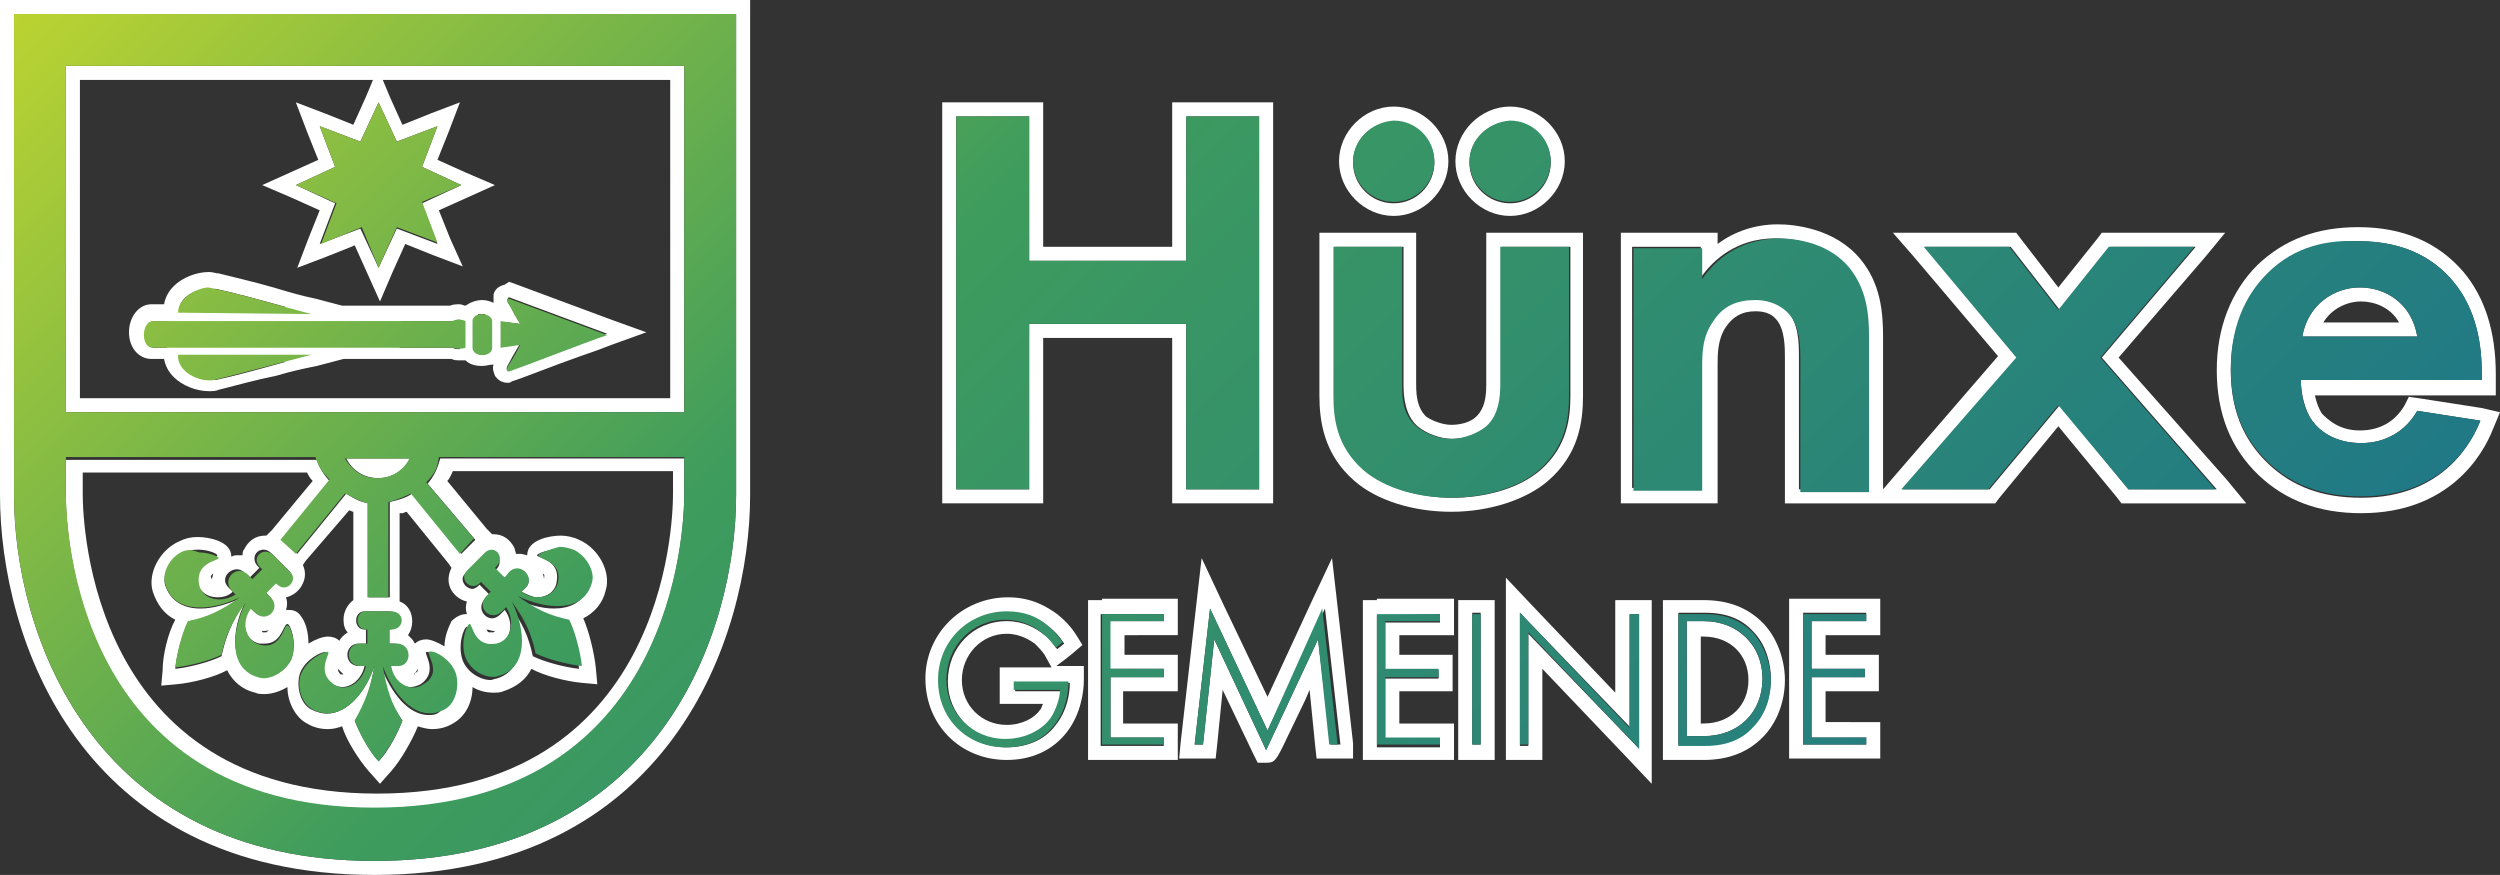 <?xml version="1.0" encoding="utf-8"?>
<!-- Generator: Adobe Illustrator 24.3.0, SVG Export Plug-In . SVG Version: 6.00 Build 0)  -->
<svg version="1.1" id="Ebene_1_Kopie" xmlns="http://www.w3.org/2000/svg" xmlns:xlink="http://www.w3.org/1999/xlink" x="0px"
	 y="0px" width="178.3px" height="62.4px" viewBox="0 0 178.3 62.4" style="enable-background:new 0 0 178.3 62.4;"
	 xml:space="preserve">
<rect x="0" y="0" width="178.3" height="62.4" fill="#333333" stroke="none"/>
<style type="text/css">
	.st0{fill:#FFFFFF;}
	.st1{clip-path:url(#SVGID_2_);fill:url(#SVGID_3_);}
	.st2{clip-path:url(#SVGID_5_);fill:url(#SVGID_6_);}
	.st3{clip-path:url(#SVGID_8_);fill:url(#SVGID_9_);}
	.st4{clip-path:url(#SVGID_11_);fill:url(#SVGID_12_);}
	.st5{clip-path:url(#SVGID_14_);fill:url(#SVGID_15_);}
	.st6{clip-path:url(#SVGID_17_);fill:url(#SVGID_18_);}
	.st7{clip-path:url(#SVGID_20_);fill:url(#SVGID_21_);}
	.st8{clip-path:url(#SVGID_23_);fill:url(#SVGID_24_);}
	.st9{clip-path:url(#SVGID_26_);fill:url(#SVGID_27_);}
	.st10{clip-path:url(#SVGID_29_);fill:url(#SVGID_30_);}
	.st11{clip-path:url(#SVGID_32_);fill:url(#SVGID_33_);}
	.st12{clip-path:url(#SVGID_35_);fill:url(#SVGID_36_);}
	.st13{clip-path:url(#SVGID_38_);fill:url(#SVGID_39_);}
	.st14{clip-path:url(#SVGID_41_);fill:url(#SVGID_42_);}
	.st15{clip-path:url(#SVGID_44_);fill:url(#SVGID_45_);}
	.st16{clip-path:url(#SVGID_47_);fill:url(#SVGID_48_);}
	.st17{clip-path:url(#SVGID_50_);fill:url(#SVGID_51_);}
	.st18{clip-path:url(#SVGID_53_);fill:url(#SVGID_54_);}
	.st19{clip-path:url(#SVGID_56_);fill:url(#SVGID_57_);}
	.st20{clip-path:url(#SVGID_59_);fill:url(#SVGID_60_);}
	.st21{clip-path:url(#SVGID_62_);fill:url(#SVGID_63_);}
	.st22{clip-path:url(#SVGID_65_);fill:url(#SVGID_66_);}
	.st23{clip-path:url(#SVGID_68_);fill:url(#SVGID_69_);}
</style>
<g>
	<path class="st0" d="M75.2,47.6L76,47l0.5-0.4l0.7-0.6l-0.5-0.8c-0.4-0.6-0.8-1-1.3-1.4c-0.7-0.5-1.8-1.2-3.5-1.2
		c-3.3,0-5.9,2.6-5.9,5.8c0,3.3,2.5,5.8,5.8,5.8c1.8,0,3.3-0.7,4.3-2c1-1.3,1.2-2.9,1.2-3.7v-1h-1H75.2z M75.3,51.7
		c-0.8,1.1-2.1,1.6-3.5,1.6c-2.7,0-4.8-2-4.8-4.8c0-2.8,2.2-4.8,4.9-4.8c1.3,0,2.2,0.4,2.9,1c0.4,0.3,0.7,0.6,1.1,1.2l-0.5,0.4
		c-0.3-0.4-0.6-0.8-0.9-1c-0.6-0.5-1.5-1-2.7-1c-2.4,0-4.2,1.9-4.2,4.3c0,2.3,1.8,4.2,4.2,4.2c1.6,0,2.7-0.8,3.3-1.6
		c0.4-0.6,0.6-1.3,0.6-1.9h-3.3v-0.6h3.9C76.3,49.5,76.1,50.7,75.3,51.7z M72.3,50.2h2.1c-0.1,0.1-0.1,0.3-0.2,0.4
		c-0.4,0.6-1.3,1.1-2.4,1.1c-1.8,0-3.2-1.4-3.2-3.2c0-1.8,1.4-3.3,3.2-3.3c1,0,1.7,0.5,2,0.7c0.2,0.2,0.5,0.5,0.7,0.8l0.5,0.9h-2.7
		h-1v1v0.6v1H72.3z"/>
	<path class="st0" d="M78.6,42.8h-1v1v9.4v1h1H83h1v-1v-0.6v-1h-1h-2.9v-2.3H83h1v-1v-0.6v-1h-1h-2.8v-1.4H83h1v-1v-0.6v-1h-1H78.6z
		 M83,44.3h-3.9v3.4H83v0.6h-3.8v4.3H83v0.6h-4.5v-9.4H83V44.3z"/>
	<path class="st0" d="M95.4,43.3L95,39.8L93.5,43l-3.1,6.7L87.2,43l-1.5-3.2l-0.4,3.5L84.2,53l-0.1,1.1h1.1h0.6h0.9l0.1-0.9l0.4-4
		l2.2,4.6l0.3,0.6h0.6c0.6,0,0.7-0.1,1.5-1.8l1.3-2.7l0.3-0.7l0.4,4l0.1,0.9h0.9h0.6h1.1L96.5,53L95.4,43.3z M94.9,53.1L94,45.6
		c0,0-3.7,7.9-3.7,7.9l-3.7-7.9l-0.8,7.5h-0.6l1.1-9.7l4.1,8.7l4.1-8.7l1.1,9.7H94.9z"/>
	<path class="st0" d="M98.2,42.8h-1v1v9.4v1h1h4.5h1v-1v-0.6v-1h-1h-2.9v-2.3h2.8h1v-1v-0.6v-1h-1h-2.8v-1.4h2.9h1v-1v-0.6v-1l-1,0
		H98.2z M102.7,43.8v0.6h-3.9v3.4h3.8v0.6h-3.8v4.3h3.9v0.6h-4.5v-9.4L102.7,43.8L102.7,43.8z"/>
	<path class="st0" d="M105,42.8h-1l0,1l0,9.4l0,1h1h0.6h1v-1v-9.4v-1h-1H105z M105.6,53.1H105v-9.4l0,0h0.6V53.1z"/>
	<path class="st0" d="M116.2,42.8h-1v1v5.6l-6.1-6.4l-1.7-1.8v2.5v9.5v1h1h0.6h1v-1v-5.5l6.1,6.4l1.7,1.8v-2.5v-9.6v-1h-1H116.2z
		 M116.9,53.4l-7.9-8.2v8h-0.6v-9.5l7.9,8.2v-8.1h0.6V53.4z"/>
	<path class="st0" d="M121.5,44.3h-1.2v8.2h1.2c2.5,0,4.2-1.7,4.2-4.1C125.7,46.1,124,44.3,121.5,44.3z M121.5,51.6h-0.2v-6.2h0.2
		c1.9,0,3.2,1.3,3.2,3.1C124.7,50.3,123.4,51.6,121.5,51.6z"/>
	<path class="st0" d="M121.5,42.8h-1.9h-1v1v9.4v1l1,0l1.9,0c1.7,0,3.1-0.5,4.2-1.6c1-1,1.6-2.5,1.6-4.1c0-1.5-0.6-3.1-1.6-4.1
		C124.6,43.3,123.2,42.8,121.5,42.8z M125,51.8c-1.2,1.2-2.6,1.3-3.4,1.3h-1.9v0v-9.4v0h1.9c0.8,0,2.3,0.1,3.4,1.3
		c1,1,1.3,2.4,1.3,3.4C126.3,49.5,126,50.8,125,51.8z"/>
	<path class="st0" d="M130.2,51.6v-2.3h2.8h1v-1v-0.6v-1h-1h-2.8v-1.4h2.9h1v-1v-0.6v-1l-1,0h-4.5h-1v1v9.4v1h1h4.5h1l0-1l0-0.6l0-1
		h-1H130.2z M133.1,53.1L133.1,53.1h-4.5v-9.4v0h4.5v0v0.6h-3.9v3.4h3.8v0.6h-3.8v4.3h3.9V53.1z"/>
	<path class="st0" d="M27,34.1c1.1,0,1.9-0.7,2.3-1.4h-4.6C25.1,33.5,25.9,34.1,27,34.1z"/>
	<path class="st0" d="M26.7,57.7c21.5,0,22.1-20.1,22.1-22.4v-2.6H31.4c-0.2,0.7-0.4,1.2-0.9,1.8l3.4,4l-1,1l-3.5-4.3
		c-0.4,0.3-1.1,0.5-1.6,0.6v6.8h-1.5l0-6.7c-0.6-0.1-1-0.3-1.6-0.7l-3.5,4.3l-1.1-1l3.5-4.1c-0.5-0.5-0.8-1-1-1.6H4.7v2.6
		C4.7,37.6,5.3,57.7,26.7,57.7z M36,41.2l0.3-0.3c0.2-0.2,0.4-0.3,0.6-0.3c0.6,0,1.1,0.8,0.6,1.3l-0.3,0.3c0.4,0.2,0.8,0.4,1.1,0.4
		c0.7,0,1.3-0.4,1.4-1.1c0.3-1.6-1.4-1.7-1.4-1.9c0-0.1,0.7-0.4,1.4-0.4c0.3,0,0.6,0,1,0.2c1,0.4,1.6,1.6,1.3,2.4
		c-0.4,1.2-1.4,1.6-2.5,1.6c-0.9,0-1.9-0.3-2.8-0.7c1.4,1,2.3,1.4,3.7,1.7c0.4,0.8,0.8,2.3,0.9,3.3c-1-0.1-2.5-0.5-3.3-0.9
		c-0.3-1.4-0.7-2.3-1.7-3.7c1,2.1,1.2,4.7-0.9,5.3c-0.1,0-0.3,0.1-0.4,0.1c-0.8,0-1.7-0.6-2-1.4c-0.4-1.1,0.1-2.4,0.3-2.4
		c0.2,0,0.3,1.4,1.6,1.4c0.1,0,0.2,0,0.4,0c1-0.2,1.5-1.5,0.7-2.6l-0.3,0.3c-0.2,0.2-0.4,0.3-0.6,0.3c-0.6,0-1.1-0.8-0.5-1.4
		l0.3-0.3l-0.7-0.7c0,0-0.1,0.1-0.1,0.1c-0.1,0.1-0.3,0.2-0.4,0.2c-0.5,0-1-0.7-0.5-1.1l1.2-1.2c0.2-0.2,0.4-0.3,0.6-0.3
		c0.5,0,0.9,0.7,0.4,1.2c0,0,0,0-0.1,0.1L36,41.2z M38.7,40.9c0.2,0.1,0.1,0.2,0.1,0.4c0,0,0,0.1,0,0.1
		C38.8,41.3,38.8,41.1,38.7,40.9z M28.7,51.4c-0.3,0.8-1,2.2-1.7,2.9c-0.7-0.8-1.4-2.1-1.7-2.9c0.8-1.2,1.1-2.2,1.4-3.9
		c-0.6,1.8-1.9,3.4-3.4,3.4c-0.3,0-0.7-0.1-1.1-0.3c-0.8-0.4-1.1-1.7-0.8-2.6c0.4-1,1.5-1.5,1.8-1.5c0,0,0.1,0,0.1,0
		c0.2,0.2-1,1.5,0.4,2.3c0.2,0.1,0.5,0.2,0.7,0.2c0.7,0,1.4-0.6,1.6-1.5h-0.4c-1.1,0-1.1-1.6,0-1.6h0.5v-1h-0.1
		c-0.8,0-0.8-1.3,0-1.3h1.7c1,0,1,1.3,0,1.3h-0.1v1h0.5c1.1,0,1.1,1.6,0.1,1.6h-0.5c0.2,1,0.9,1.5,1.6,1.5c0.2,0,0.5-0.1,0.7-0.2
		c1.3-0.9,0.2-2.2,0.4-2.3c0,0,0,0,0.1,0c0.3,0,1.4,0.6,1.8,1.5c0.4,0.9,0,2.2-0.8,2.6C31.3,50.9,31,51,30.6,51
		c-1.5,0-2.7-1.6-3.4-3.4C27.5,49.3,27.9,50.2,28.7,51.4z M15.8,46.8c-0.8,0.4-2.3,0.8-3.3,0.9c0.1-1,0.5-2.5,0.9-3.3
		c1.4-0.3,2.3-0.7,3.7-1.7c-0.9,0.4-1.9,0.7-2.8,0.7c-1.2,0-2.1-0.5-2.5-1.6c-0.3-0.8,0.4-2,1.3-2.4c0.3-0.1,0.6-0.2,1-0.2
		c0.8,0,1.4,0.3,1.4,0.4c0,0.3-1.7,0.4-1.4,1.9c0.1,0.7,0.7,1.1,1.4,1.1c0.4,0,0.8-0.1,1.1-0.4l-0.3-0.3c-0.6-0.6,0-1.3,0.6-1.3
		c0.2,0,0.4,0.1,0.6,0.3l0.3,0.3l0.7-0.7c0,0-0.1-0.1-0.1-0.1c-0.5-0.5-0.2-1.2,0.4-1.2c0.2,0,0.4,0.1,0.6,0.3l1.2,1.2
		c0.5,0.5,0,1.1-0.5,1.1c-0.1,0-0.3-0.1-0.4-0.2l-0.1-0.1l-0.7,0.7l0.3,0.3c0.6,0.6,0.1,1.4-0.5,1.4c-0.2,0-0.4-0.1-0.6-0.3
		l-0.3-0.3c-0.7,1.1-0.3,2.4,0.7,2.6c0.1,0,0.3,0,0.4,0c1.2,0,1.3-1.4,1.6-1.4c0.2,0,0.7,1.3,0.3,2.4c-0.3,0.8-1.2,1.4-2,1.4
		c-0.1,0-0.3,0-0.4-0.1c-2.1-0.6-1.9-3.3-0.9-5.3C16.5,44.4,16.1,45.4,15.8,46.8z M15.2,40.9c0,0.2-0.1,0.3-0.1,0.5c0,0,0-0.1,0-0.1
		C15,41.1,15,41.1,15.2,40.9z M19.2,44.9c-0.1,0.1-0.2,0.2-0.2,0.2c0,0-0.1,0-0.2,0c-0.1,0-0.1,0-0.1-0.1c0,0,0.1,0,0.1,0
		C18.9,45,19.1,45,19.2,44.9z M24.1,47.7c0.1,0.1,0.2,0.2,0.3,0.3c0,0,0.1,0.1,0.1,0.1c-0.1,0-0.1,0-0.2,0
		C24.2,48,24.1,47.9,24.1,47.7z M29.5,48.1c0.1-0.1,0.2-0.2,0.3-0.4c0,0.2,0,0.2-0.2,0.3C29.6,48.1,29.5,48.1,29.5,48.1z M34.7,44.9
		c0.2,0,0.3,0.1,0.5,0.1c0,0,0.1,0,0.1,0c0,0-0.1,0.1-0.1,0.1c-0.1,0-0.1,0-0.2,0C34.8,45.1,34.8,45.1,34.7,44.9z M28.7,36.6
		c0.1,0,0.2-0.1,0.3-0.1l3,3.7l0.2,0.3c-0.2,0.4-0.3,0.9-0.1,1.4c0.2,0.5,0.7,0.9,1.2,1c-0.1,0.3-0.1,0.6,0,0.9c0,0,0,0-0.1,0
		c-0.2,0-0.6,0.1-1,0.5c-0.2,0.4-0.5,1.1-0.5,1.8c-0.5-0.3-1-0.5-1.3-0.5c-0.3,0-0.6,0.1-0.8,0.3c0,0,0,0,0,0
		c-0.1-0.1-0.1-0.2-0.2-0.3c-0.1-0.1-0.2-0.2-0.3-0.3c0.2-0.3,0.3-0.6,0.3-1c0-0.6-0.3-1.2-0.9-1.4v-0.3V36.6z M24.9,36.4
		c0.1,0,0.2,0.1,0.3,0.1l0,6l0,0.3c-0.4,0.3-0.7,0.8-0.7,1.4c0,0.4,0.1,0.7,0.3,0.9c-0.3,0.2-0.5,0.4-0.6,0.6c0,0,0,0,0,0
		c-0.2-0.2-0.5-0.3-0.8-0.3c-0.4,0-0.9,0.2-1.4,0.5c0-0.8-0.2-1.5-0.5-1.9c-0.3-0.5-0.7-0.5-1-0.5c0,0,0,0-0.1,0
		c0.1-0.3,0.1-0.6,0-0.9c0.5-0.1,1-0.5,1.2-1c0.2-0.4,0.2-0.9,0-1.3l0.2-0.3L24.9,36.4z M5.7,33.7h16.2c0.1,0.2,0.2,0.4,0.4,0.6
		l-2.9,3.5L19,38.2c0,0,0,0-0.1,0c-0.7,0-1.2,0.4-1.5,1c-0.1,0.1-0.1,0.3-0.1,0.4c-0.1,0-0.2,0-0.3,0c-0.2,0-0.3,0-0.5,0.1
		c0,0,0,0,0,0c0-1.1-1.6-1.4-2.4-1.4c-0.5,0-0.9,0.1-1.3,0.3c-1.4,0.6-2.3,2.3-1.9,3.6c0.3,0.9,0.8,1.6,1.6,2
		c-0.5,0.9-0.9,2.5-0.9,3.6l-0.1,1.1l1.1-0.1c1.1-0.1,2.7-0.5,3.6-1c0.4,0.8,1.1,1.4,2,1.6c0.2,0.1,0.4,0.1,0.7,0.1
		c0.5,0,1.1-0.2,1.6-0.5c0,1.1,0.6,2.2,1.4,2.6c0.5,0.3,1,0.4,1.5,0.4c0.4,0,0.7-0.1,1-0.2c0.3,1,1.2,2.4,1.9,3.2l0.8,0.9l0.8-0.9
		c0.7-0.8,1.5-2.2,1.9-3.2c0.3,0.1,0.7,0.2,1,0.2c0.5,0,1-0.1,1.5-0.4c0.9-0.5,1.4-1.5,1.4-2.6c0.5,0.3,1,0.4,1.5,0.4
		c0.2,0,0.5,0,0.7-0.1c0.9-0.3,1.6-0.8,2-1.6c0.9,0.5,2.5,0.9,3.6,1l1.1,0.1l-0.1-1.1c-0.1-1.1-0.5-2.7-0.9-3.6
		c0.8-0.4,1.4-1.1,1.6-2c0.4-1.3-0.5-3-1.9-3.6c-0.4-0.2-0.9-0.3-1.3-0.3c-0.8,0-2.4,0.3-2.4,1.4c0,0,0,0,0,0
		c-0.1,0-0.3-0.1-0.5-0.1c-0.1,0-0.2,0-0.3,0c0-0.1-0.1-0.3-0.1-0.4c-0.3-0.6-0.8-1-1.5-1c0,0,0,0-0.1,0l-0.4-0.4l-2.8-3.4
		c0.2-0.2,0.3-0.5,0.4-0.7h15.7v1.6c0,2.2-0.6,21.4-21.1,21.4c-20.4,0-21-19.2-21-21.4V33.7z"/>
	<path class="st0" d="M1,0H0v1v34.3c0,10.1,5.6,27.1,26.7,27.1c21.1,0,26.8-17,26.8-27.1V1V0h-1H1z M52.5,35.3
		c0,9.7-5.4,26.1-25.8,26.1C6.4,61.4,1,45,1,35.3V1h51.5V35.3z"/>
	<path class="st0" d="M48.8,4.7H4.7v24.7h44.1V4.7z M32.9,13.2l-2.8,1.3l1.1,2.9l-2.9-1.1L27,19.1l-1.3-2.8l-2.9,1.1l1.1-2.9
		l-2.8-1.3l2.8-1.3L22.8,9l2.9,1.1L27,7.3l1.3,2.8L31.2,9l-1.1,2.9L32.9,13.2z M47.8,28.4H5.7V5.7h20.9l-0.5,1.2l-0.9,2l-2-0.8
		l-2.1-0.8l0.8,2.1l0.8,2l-2,0.9l-2,0.9l2.1,0.9l2,0.9l-0.8,2l-0.8,2.1l2.1-0.8l2-0.8l0.9,2l0.9,2l0.9-2.1l0.9-2l2,0.8l2.1,0.8
		L32.1,17l-0.8-2l2-0.9l2-0.9l-2.1-0.9l-2-0.9l0.8-2l0.8-2.1l-2.1,0.8l-2,0.8l-0.9-2l-0.5-1.2h20.5V28.4z"/>
	<path class="st0" d="M35.2,21.6c-0.2-0.1-0.5-0.2-0.8-0.2c-0.5,0-0.9,0.2-1.2,0.4c-0.1,0-0.3-0.1-0.4-0.1c-0.2,0-0.5,0-0.7,0.1
		h-7.7l-1.9-0.5c-1-0.2-2-0.5-3-0.8c-1.4-0.4-2.7-0.7-3.9-1c-0.2,0-0.4-0.1-0.7-0.1c-0.9,0-1.9,0.4-2.5,1c-0.4,0.4-0.6,0.8-0.7,1.3
		h-0.9c-0.9,0-1.6,0.9-1.6,2c0,1.1,0.7,1.9,1.6,1.9h0.9c0.1,0.5,0.3,0.9,0.7,1.3c0.6,0.6,1.6,1,2.5,1c0.2,0,0.5,0,0.7-0.1
		c1.2-0.3,2.6-0.7,4.1-1c1-0.3,1.9-0.5,2.9-0.7l1.9-0.5h7.7c0.2,0.1,0.4,0.1,0.6,0.1c0.1,0,0.3,0,0.4,0c0.3,0.3,0.7,0.4,1.2,0.4
		c0.3,0,0.5-0.1,0.8-0.1c-0.1,0.3,0,0.5,0.1,0.8c0.2,0.3,0.5,0.5,0.9,0.5c0.1,0,0.2,0,0.3-0.1c0.7-0.2,2.9-1.1,4.9-1.8
		c0.9-0.3,1.7-0.6,2.2-0.8l2.5-0.9l-2.5-0.9l-7-2.6l-0.3-0.1L36,20.3c-0.4,0.1-0.7,0.3-0.8,0.7C35.2,21.2,35.2,21.4,35.2,21.6z
		 M14.9,20.6c0.2,0,0.3,0,0.5,0c1.4,0.3,3.2,0.8,5,1.3h-7.6C13,21.1,14,20.6,14.9,20.6z M15.4,27.1c-0.1,0-0.3,0-0.4,0
		c-0.9,0-1.8-0.5-2.1-1.3h7.5C18.6,26.3,16.8,26.8,15.4,27.1z M32.3,24.8h-3.9l2-0.5h-8.1h-9.5h-0.9l0,0.5h-0.9
		c-0.9,0-0.8-1.9,0-1.9h0.9l0,0.4l0.9,0l9.5,0.1l8.4,0.1l-2.2-0.6h3.9c0.1-0.1,0.3-0.1,0.4-0.1c0,0,0,0.1,0,0.1v1.9c0,0,0,0.1,0,0.1
		C32.6,24.9,32.4,24.9,32.3,24.8z M34.2,25.3l0-0.5c0-1.7,0-2.1-0.1-2.4c0.1,0,0.2,0,0.3,0c0.1,0,0.1,0,0.2,0v0.5v1.9v0.5
		c-0.1,0-0.1,0-0.2,0C34.3,25.3,34.3,25.3,34.2,25.3z M36.3,21.2l7,2.6c-1.5,0.6-6,2.3-7,2.6c0,0,0,0-0.1,0c-0.1,0-0.1-0.2,0.1-0.5
		c0.3-0.6,0.8-1.4,0.8-1.4c0,0,0,0,0,0l-0.9,0.1V23l0.9,0.1c0,0,0,0,0,0c-0.2-0.4-0.5-1-0.8-1.4C36.2,21.6,36.1,21.3,36.3,21.2z"/>
	<path class="st0" d="M73.4,35.9h1v-1V24.1h9.2v10.8v1h1h5.2h1v-1V8.3v-1h-1h-5.2h-1v1v9.3h-9.2V8.3v-1h-1h-5.2h-1v1v26.6v1h1H73.4z
		 M68.2,8.3h5.2v10.3h11.2V8.3h5.2v26.6h-5.2V23.1H73.4v11.8h-5.2h0V8.3z"/>
	<path class="st0" d="M107.7,15.4c2.1,0,3.9-1.8,3.9-3.9s-1.8-3.9-3.9-3.9c-2.1,0-3.9,1.8-3.9,3.9S105.6,15.4,107.7,15.4z
		 M107.7,8.7c1.6,0,2.9,1.3,2.9,2.9c0,1.6-1.3,2.9-2.9,2.9c-1.6,0-2.9-1.3-2.9-2.9C104.8,10,106.1,8.7,107.7,8.7z"/>
	<path class="st0" d="M110.4,34.3c2.2-1.9,2.5-4.2,2.5-6.1V17.6v-1h-1H107h-1v1v9.8c0,0.9-0.1,1.7-0.7,2.3c-0.4,0.4-1.1,0.6-1.8,0.6
		c-0.6,0-1.4-0.3-1.8-0.6c-0.6-0.6-0.7-1.4-0.7-2.3v-9.8v-1h-1h-4.9h-1v1v10.6c0,1.8,0.3,4.2,2.5,6.1c1.6,1.4,4.2,2.2,6.9,2.2
		C106.3,36.5,108.9,35.6,110.4,34.3z M95.2,28.2V17.6h4.9v9.8c0,0.9,0.1,2.2,1,3c0.6,0.5,1.6,0.9,2.5,0.9c0.9,0,1.9-0.4,2.5-0.9
		c1-0.9,1-2.1,1-3v-9.8h4.9v10.6c0,1.6-0.2,3.6-2.1,5.3c-1.6,1.4-4.1,2-6.3,2s-4.7-0.6-6.3-2C95.4,31.8,95.2,29.8,95.2,28.2z"/>
	<path class="st0" d="M99.4,15.4c2.1,0,3.9-1.8,3.9-3.9s-1.8-3.9-3.9-3.9s-3.9,1.8-3.9,3.9S97.3,15.4,99.4,15.4z M99.4,8.7
		c1.6,0,2.9,1.3,2.9,2.9c0,1.6-1.3,2.9-2.9,2.9c-1.6,0-2.9-1.3-2.9-2.9C96.5,10,97.8,8.7,99.4,8.7z"/>
	<path class="st0" d="M151.1,25.5l6.2-7.2l1.4-1.7h-2.2h-6.1h-0.5l-0.3,0.4l-2.8,3.5l-2.7-3.5l-0.3-0.4h-0.5h-6.1H135l1.4,1.6
		l6.1,7.2l-7.6,8.8l-0.6,0.7v-0.1V24c0-1.8-0.2-3.8-1.6-5.5c-1.8-2.2-4.7-2.5-5.9-2.5c-1.6,0-3.1,0.5-4.3,1.4v-0.8h-1h-4.9h-1v1
		v17.3v1h1h4.9h1v-1v-8.8c0-0.9,0-1.9,0.6-2.8c0.5-0.7,1.1-1.1,2.1-1.1c0.5,0,1.1,0.1,1.5,0.6c0.6,0.7,0.6,2,0.6,2.7v9.4v1h1h4.9
		h0.2h0.8h1.4h6.2h0.5l0.3-0.4l4.2-5.1l4.2,5.1l0.3,0.4h0.5h6.2h2.2l-1.4-1.7L151.1,25.5z M133.2,34.9h-4.9v-9.4c0-1,0-2.5-0.9-3.4
		c-0.8-0.8-1.8-0.9-2.3-0.9c-1.3,0-2.3,0.4-3,1.5c-0.7,1.1-0.8,2.4-0.8,3.3v8.8h-4.9V17.6h4.9v2.2c0.9-1.3,2.6-2.8,5.3-2.8
		c1.5,0,3.7,0.4,5.1,2.1c1.2,1.5,1.4,3.2,1.4,4.9V34.9z M151.8,34.9l-4.9-6l-5,6h-6.2l8.2-9.4l-6.6-7.9h6.1l3.5,4.5l3.6-4.5h6.1
		l-6.7,7.9l8.2,9.4H151.8z"/>
	<path class="st0" d="M168.3,20.5c-1.8,0-3.7,1.2-4.1,3.5h8.2C172,21.6,170.1,20.5,168.3,20.5z M165.7,23c0.6-1,1.7-1.5,2.7-1.5
		c0.9,0,2.1,0.4,2.7,1.5H165.7z"/>
	<path class="st0" d="M177,29.1l-4.5-0.7l-0.7-0.1l-0.3,0.6c-0.7,1.2-1.8,1.8-3.2,1.8c-1.5,0-2.3-0.8-2.7-1.2
		c-0.2-0.3-0.4-0.8-0.5-1.3H177h1v-1v-0.5c0-3.1-0.8-5.5-2.3-7.3c-1.8-2.1-4.3-3.2-7.5-3.2c-3,0-5.3,0.9-7.2,2.7
		c-1.9,1.9-2.9,4.5-2.9,7.5c0,3.1,1,5.6,3,7.5c1.9,1.8,4.3,2.7,7.3,2.7c6.3,0,8.7-4.2,9.4-6l0.5-1.2L177,29.1z M168.4,35.5
		c-2.8,0-4.9-0.8-6.6-2.4c-1.9-1.8-2.7-4-2.7-6.7c0-3.4,1.4-5.5,2.6-6.8c2-2,4.4-2.4,6.5-2.4c3.5,0,5.5,1.4,6.7,2.8
		c1.8,2.1,2.1,4.8,2.1,6.6v0.5h-12.9c0,1,0.3,2.2,0.8,2.9c0.5,0.7,1.6,1.6,3.5,1.6c1.8,0,3.2-0.9,4-2.3l4.5,0.7
		C176.4,31.3,174.4,35.5,168.4,35.5z"/>
</g>
<g id="Ebene_1">
	<g>
		<defs>
			<path id="SVGID_1_" d="M66.9,48.5c0,2.8,2.1,4.8,4.8,4.8c1.4,0,2.7-0.5,3.5-1.6c0.8-1,1-2.2,1-3.1h-3.9v0.6h3.3
				c0,0.6-0.3,1.4-0.6,1.9c-0.5,0.8-1.7,1.6-3.3,1.6c-2.4,0-4.2-1.9-4.2-4.2c0-2.4,1.8-4.3,4.2-4.3c1.2,0,2.1,0.5,2.7,1
				c0.3,0.2,0.6,0.6,0.9,1l0.5-0.4c-0.4-0.5-0.7-0.9-1.1-1.2c-0.7-0.6-1.6-1-2.9-1C69.1,43.6,66.9,45.7,66.9,48.5"/>
		</defs>
		<clipPath id="SVGID_2_">
			<use xlink:href="#SVGID_1_"  style="overflow:visible;"/>
		</clipPath>
		<linearGradient id="SVGID_3_" gradientUnits="userSpaceOnUse" x1="29.896" y1="-27.896" x2="148.104" y2="90.312">
			<stop  offset="0" style="stop-color:#BBD331"/>
			<stop  offset="0.35" style="stop-color:#3E9C5D"/>
			<stop  offset="0.9" style="stop-color:#1E7788"/>
		</linearGradient>
		<rect x="1" y="1" class="st1" width="176" height="60.4"/>
	</g>
	<g>
		<defs>
			<polygon id="SVGID_4_" points="78.6,43.8 78.6,53.1 83,53.1 83,52.6 79.2,52.6 79.2,48.3 83,48.3 83,47.7 79.2,47.7 79.2,44.3 
				83,44.3 83,43.8 			"/>
		</defs>
		<clipPath id="SVGID_5_">
			<use xlink:href="#SVGID_4_"  style="overflow:visible;"/>
		</clipPath>
		<linearGradient id="SVGID_6_" gradientUnits="userSpaceOnUse" x1="29.896" y1="-27.896" x2="148.104" y2="90.312">
			<stop  offset="0" style="stop-color:#BBD331"/>
			<stop  offset="0.35" style="stop-color:#3E9C5D"/>
			<stop  offset="0.9" style="stop-color:#1E7788"/>
		</linearGradient>
		<rect x="1" y="1" class="st2" width="176" height="60.4"/>
	</g>
	<g>
		<defs>
			<path id="SVGID_7_" d="M90.4,52.1l-4.1-8.7l-1.1,9.7h0.6l0.8-7.5l3.7,7.9c0,0,3.7-7.9,3.7-7.9l0.8,7.5h0.6l-1.1-9.7L90.4,52.1z"
				/>
		</defs>
		<clipPath id="SVGID_8_">
			<use xlink:href="#SVGID_7_"  style="overflow:visible;"/>
		</clipPath>
		<linearGradient id="SVGID_9_" gradientUnits="userSpaceOnUse" x1="29.896" y1="-27.896" x2="148.104" y2="90.312">
			<stop  offset="0" style="stop-color:#BBD331"/>
			<stop  offset="0.35" style="stop-color:#3E9C5D"/>
			<stop  offset="0.9" style="stop-color:#1E7788"/>
		</linearGradient>
		<rect x="1" y="1" class="st3" width="176" height="60.4"/>
	</g>
	<g>
		<defs>
			<polygon id="SVGID_10_" points="98.2,43.8 98.2,53.1 102.7,53.1 102.7,52.6 98.8,52.6 98.8,48.3 102.6,48.3 102.6,47.7 
				98.8,47.7 98.8,44.3 102.7,44.3 102.7,43.8 102.7,43.8 			"/>
		</defs>
		<clipPath id="SVGID_11_">
			<use xlink:href="#SVGID_10_"  style="overflow:visible;"/>
		</clipPath>
		<linearGradient id="SVGID_12_" gradientUnits="userSpaceOnUse" x1="29.896" y1="-27.896" x2="148.104" y2="90.312">
			<stop  offset="0" style="stop-color:#BBD331"/>
			<stop  offset="0.35" style="stop-color:#3E9C5D"/>
			<stop  offset="0.9" style="stop-color:#1E7788"/>
		</linearGradient>
		<rect x="1" y="1" class="st4" width="176" height="60.4"/>
	</g>
	<g>
		<defs>
			<polygon id="SVGID_13_" points="105,43.8 105,43.8 105,53.1 105.6,53.1 105.6,43.8 			"/>
		</defs>
		<clipPath id="SVGID_14_">
			<use xlink:href="#SVGID_13_"  style="overflow:visible;"/>
		</clipPath>
		<linearGradient id="SVGID_15_" gradientUnits="userSpaceOnUse" x1="29.896" y1="-27.896" x2="148.104" y2="90.312">
			<stop  offset="0" style="stop-color:#BBD331"/>
			<stop  offset="0.35" style="stop-color:#3E9C5D"/>
			<stop  offset="0.9" style="stop-color:#1E7788"/>
		</linearGradient>
		<rect x="1" y="1" class="st5" width="176" height="60.4"/>
	</g>
	<g>
		<defs>
			<polygon id="SVGID_16_" points="108.4,43.7 108.4,53.1 109,53.1 109,45.1 116.9,53.4 116.9,43.8 116.2,43.8 116.2,51.9 			"/>
		</defs>
		<clipPath id="SVGID_17_">
			<use xlink:href="#SVGID_16_"  style="overflow:visible;"/>
		</clipPath>
		<linearGradient id="SVGID_18_" gradientUnits="userSpaceOnUse" x1="29.896" y1="-27.896" x2="148.104" y2="90.312">
			<stop  offset="0" style="stop-color:#BBD331"/>
			<stop  offset="0.35" style="stop-color:#3E9C5D"/>
			<stop  offset="0.9" style="stop-color:#1E7788"/>
		</linearGradient>
		<rect x="1" y="1" class="st6" width="176" height="60.4"/>
	</g>
	<g>
		<defs>
			<path id="SVGID_19_" d="M120.3,44.3h1.2c2.5,0,4.2,1.7,4.2,4.1c0,2.4-1.7,4.1-4.2,4.1h-1.2V44.3z M119.7,43.8L119.7,43.8v9.4v0
				h1.9c0.8,0,2.3-0.1,3.4-1.3c1-1,1.3-2.3,1.3-3.4c0-1-0.4-2.4-1.3-3.4c-1.2-1.2-2.6-1.3-3.4-1.3H119.7z"/>
		</defs>
		<clipPath id="SVGID_20_">
			<use xlink:href="#SVGID_19_"  style="overflow:visible;"/>
		</clipPath>
		<linearGradient id="SVGID_21_" gradientUnits="userSpaceOnUse" x1="29.896" y1="-27.896" x2="148.104" y2="90.312">
			<stop  offset="0" style="stop-color:#BBD331"/>
			<stop  offset="0.35" style="stop-color:#3E9C5D"/>
			<stop  offset="0.9" style="stop-color:#1E7788"/>
		</linearGradient>
		<rect x="1" y="1" class="st7" width="176" height="60.4"/>
	</g>
	<g>
		<defs>
			<polygon id="SVGID_22_" points="128.6,43.8 128.6,43.8 128.6,53.1 133.1,53.1 133.1,53.1 133.1,52.6 129.2,52.6 129.2,48.3 
				133,48.3 133,47.7 129.2,47.7 129.2,44.3 133.1,44.3 133.1,43.8 133.1,43.8 			"/>
		</defs>
		<clipPath id="SVGID_23_">
			<use xlink:href="#SVGID_22_"  style="overflow:visible;"/>
		</clipPath>
		<linearGradient id="SVGID_24_" gradientUnits="userSpaceOnUse" x1="29.896" y1="-27.896" x2="148.104" y2="90.312">
			<stop  offset="0" style="stop-color:#BBD331"/>
			<stop  offset="0.35" style="stop-color:#3E9C5D"/>
			<stop  offset="0.9" style="stop-color:#1E7788"/>
		</linearGradient>
		<rect x="1" y="1" class="st8" width="176" height="60.4"/>
	</g>
	<g>
		<defs>
			<path id="SVGID_25_" d="M36.3,21.7c0.2,0.4,0.5,1,0.8,1.4c0,0,0,0,0,0l-1.4-0.2v1.9l1.4-0.2c0,0,0,0,0,0c0,0-0.4,0.8-0.8,1.4
				c-0.2,0.3-0.2,0.5,0,0.5c0.9-0.3,5.5-2.1,7-2.6l-7-2.6C36.1,21.3,36.2,21.6,36.3,21.7"/>
		</defs>
		<clipPath id="SVGID_26_">
			<use xlink:href="#SVGID_25_"  style="overflow:visible;"/>
		</clipPath>
		<linearGradient id="SVGID_27_" gradientUnits="userSpaceOnUse" x1="29.896" y1="-27.896" x2="148.104" y2="90.312">
			<stop  offset="0" style="stop-color:#BBD331"/>
			<stop  offset="0.35" style="stop-color:#3E9C5D"/>
			<stop  offset="0.9" style="stop-color:#1E7788"/>
		</linearGradient>
		<rect x="1" y="1" class="st9" width="176" height="60.4"/>
	</g>
	<g>
		<defs>
			<path id="SVGID_28_" d="M33.7,22.9v1.9c0,0.7,1.4,0.7,1.4,0v-1.9c0-0.3-0.4-0.5-0.7-0.5C34,22.4,33.7,22.6,33.7,22.9"/>
		</defs>
		<clipPath id="SVGID_29_">
			<use xlink:href="#SVGID_28_"  style="overflow:visible;"/>
		</clipPath>
		<linearGradient id="SVGID_30_" gradientUnits="userSpaceOnUse" x1="29.896" y1="-27.896" x2="148.104" y2="90.312">
			<stop  offset="0" style="stop-color:#BBD331"/>
			<stop  offset="0.35" style="stop-color:#3E9C5D"/>
			<stop  offset="0.9" style="stop-color:#1E7788"/>
		</linearGradient>
		<rect x="1" y="1" class="st10" width="176" height="60.4"/>
	</g>
	<g>
		<defs>
			<path id="SVGID_31_" d="M12.7,25.3c-0.1,1.2,1.5,2,2.6,1.8c2-0.5,4.6-1.2,6.9-1.8H12.7z"/>
		</defs>
		<clipPath id="SVGID_32_">
			<use xlink:href="#SVGID_31_"  style="overflow:visible;"/>
		</clipPath>
		<linearGradient id="SVGID_33_" gradientUnits="userSpaceOnUse" x1="29.896" y1="-27.896" x2="148.104" y2="90.312">
			<stop  offset="0" style="stop-color:#BBD331"/>
			<stop  offset="0.35" style="stop-color:#3E9C5D"/>
			<stop  offset="0.9" style="stop-color:#1E7788"/>
		</linearGradient>
		<rect x="1" y="1" class="st11" width="176" height="60.4"/>
	</g>
	<g>
		<defs>
			<path id="SVGID_34_" d="M12.7,22.3l9.5,0.1c-2.3-0.6-4.9-1.4-6.9-1.8c-0.1,0-0.3-0.1-0.5-0.1C13.9,20.6,12.7,21.3,12.7,22.3"/>
		</defs>
		<clipPath id="SVGID_35_">
			<use xlink:href="#SVGID_34_"  style="overflow:visible;"/>
		</clipPath>
		<linearGradient id="SVGID_36_" gradientUnits="userSpaceOnUse" x1="29.896" y1="-27.896" x2="148.104" y2="90.312">
			<stop  offset="0" style="stop-color:#BBD331"/>
			<stop  offset="0.35" style="stop-color:#3E9C5D"/>
			<stop  offset="0.9" style="stop-color:#1E7788"/>
		</linearGradient>
		<rect x="1" y="1" class="st12" width="176" height="60.4"/>
	</g>
	<g>
		<defs>
			<path id="SVGID_37_" d="M32.3,22.9H10.9c-0.8,0-0.9,1.9,0,1.9h21.4c0.3,0.1,0.6,0.1,0.9,0c0,0,0-1.9,0-1.9
				c-0.2-0.1-0.3-0.1-0.5-0.1C32.6,22.8,32.4,22.8,32.3,22.9"/>
		</defs>
		<clipPath id="SVGID_38_">
			<use xlink:href="#SVGID_37_"  style="overflow:visible;"/>
		</clipPath>
		<linearGradient id="SVGID_39_" gradientUnits="userSpaceOnUse" x1="29.896" y1="-27.896" x2="148.104" y2="90.312">
			<stop  offset="0" style="stop-color:#BBD331"/>
			<stop  offset="0.35" style="stop-color:#3E9C5D"/>
			<stop  offset="0.9" style="stop-color:#1E7788"/>
		</linearGradient>
		<rect x="1" y="1" class="st13" width="176" height="60.4"/>
	</g>
	<g>
		<defs>
			<path id="SVGID_40_" d="M26.1,43.6c-0.8,0-0.8,1.3,0,1.3h0.1v1h-0.5c-1.1,0-1.1,1.6,0,1.6h0.4c-0.3,1.3-1.5,1.9-2.3,1.3
				c-1.3-0.9-0.2-2.2-0.4-2.3c-0.1-0.1-1.4,0.4-1.9,1.5c-0.4,0.9,0,2.2,0.8,2.6c1.9,1,3.7-0.9,4.4-3.1c-0.3,1.7-0.7,2.6-1.4,3.9
				c0.3,0.8,1,2.2,1.7,2.9c0.7-0.8,1.4-2.1,1.7-2.9c-0.8-1.2-1.1-2.2-1.4-3.9c0.8,2.2,2.5,4.1,4.4,3.1c0.8-0.4,1.1-1.7,0.8-2.6
				c-0.4-1.1-1.7-1.7-1.9-1.5c-0.2,0.2,1,1.5-0.4,2.3c-0.8,0.6-2.1,0-2.3-1.3h0.5c1,0,1-1.6-0.1-1.6h-0.5v-1h0.1c1,0,1-1.3,0-1.3
				H26.1z"/>
		</defs>
		<clipPath id="SVGID_41_">
			<use xlink:href="#SVGID_40_"  style="overflow:visible;"/>
		</clipPath>
		<linearGradient id="SVGID_42_" gradientUnits="userSpaceOnUse" x1="29.896" y1="-27.896" x2="148.104" y2="90.312">
			<stop  offset="0" style="stop-color:#BBD331"/>
			<stop  offset="0.35" style="stop-color:#3E9C5D"/>
			<stop  offset="0.9" style="stop-color:#1E7788"/>
		</linearGradient>
		<rect x="1" y="1" class="st14" width="176" height="60.4"/>
	</g>
	<g>
		<defs>
			<path id="SVGID_43_" d="M38.4,39.6c0,0.3,1.7,0.4,1.4,1.9c-0.2,1-1.5,1.5-2.6,0.7l0.3-0.3c0.7-0.7-0.4-1.9-1.2-1.1L36,41.2
				l-0.7-0.7c0,0,0.1-0.1,0.1-0.1c0.7-0.7-0.2-1.7-0.9-0.9l-1.2,1.2c-0.6,0.6,0.3,1.5,0.9,0.9c0,0,0,0,0.1-0.1l0.7,0.7l-0.3,0.3
				c-0.8,0.8,0.3,1.9,1.1,1.1l0.3-0.3c0.7,1.1,0.3,2.4-0.7,2.6c-1.6,0.3-1.7-1.4-1.9-1.4c-0.2,0-0.7,1.3-0.3,2.4
				c0.4,1,1.6,1.6,2.4,1.3c2.1-0.6,1.9-3.3,0.9-5.3l0,0c0,0,0,0,0,0c1,1.4,1.4,2.3,1.7,3.7c0.8,0.4,2.3,0.8,3.3,0.9
				c-0.1-1-0.5-2.5-0.9-3.3c-1.4-0.3-2.3-0.7-3.7-1.7c2.1,1,4.7,1.2,5.3-0.9c0.3-0.8-0.4-2-1.3-2.4c-0.3-0.1-0.6-0.2-1-0.2
				C39.1,39.2,38.4,39.5,38.4,39.6"/>
		</defs>
		<clipPath id="SVGID_44_">
			<use xlink:href="#SVGID_43_"  style="overflow:visible;"/>
		</clipPath>
		<linearGradient id="SVGID_45_" gradientUnits="userSpaceOnUse" x1="29.896" y1="-27.896" x2="148.104" y2="90.312">
			<stop  offset="0" style="stop-color:#BBD331"/>
			<stop  offset="0.35" style="stop-color:#3E9C5D"/>
			<stop  offset="0.9" style="stop-color:#1E7788"/>
		</linearGradient>
		<rect x="1" y="1" class="st15" width="176" height="60.4"/>
	</g>
	<g>
		<defs>
			<path id="SVGID_46_" d="M13.1,39.3c-1,0.4-1.6,1.6-1.3,2.4c0.6,2.1,3.3,1.9,5.3,0.9c-1.4,1-2.3,1.4-3.7,1.7
				c-0.4,0.8-0.8,2.3-0.9,3.3c1-0.1,2.5-0.5,3.3-0.9c0.3-1.4,0.7-2.3,1.7-3.7c-1,2.1-1.2,4.7,0.9,5.3c0.8,0.3,2-0.4,2.4-1.3
				c0.4-1.1-0.1-2.4-0.3-2.4c-0.3,0-0.4,1.7-1.9,1.4c-1-0.2-1.5-1.5-0.7-2.6l0.3,0.3c0.8,0.8,1.9-0.3,1.1-1.1l-0.3-0.3l0.7-0.7
				l0.1,0.1c0.6,0.6,1.5-0.3,0.9-0.9l-1.2-1.2c-0.7-0.7-1.7,0.2-0.9,0.9c0,0,0,0,0.1,0.1l-0.7,0.7l-0.3-0.3
				c-0.8-0.8-1.9,0.3-1.2,1.1l0.3,0.3c-1.1,0.7-2.4,0.3-2.6-0.7c-0.3-1.6,1.4-1.7,1.4-1.9c0-0.1-0.7-0.4-1.4-0.4
				C13.7,39.2,13.4,39.2,13.1,39.3"/>
		</defs>
		<clipPath id="SVGID_47_">
			<use xlink:href="#SVGID_46_"  style="overflow:visible;"/>
		</clipPath>
		<linearGradient id="SVGID_48_" gradientUnits="userSpaceOnUse" x1="29.896" y1="-27.896" x2="148.104" y2="90.312">
			<stop  offset="0" style="stop-color:#BBD331"/>
			<stop  offset="0.35" style="stop-color:#3E9C5D"/>
			<stop  offset="0.9" style="stop-color:#1E7788"/>
		</linearGradient>
		<rect x="1" y="1" class="st16" width="176" height="60.4"/>
	</g>
	<g>
		<defs>
			<polygon id="SVGID_49_" points="25.7,10.1 22.8,9 23.9,11.9 21.1,13.2 24,14.5 22.9,17.4 25.8,16.2 27,19.1 28.3,16.2 31.2,17.3 
				30.1,14.4 32.9,13.2 30.1,11.9 31.2,9 28.3,10.1 27,7.3 			"/>
		</defs>
		<clipPath id="SVGID_50_">
			<use xlink:href="#SVGID_49_"  style="overflow:visible;"/>
		</clipPath>
		<linearGradient id="SVGID_51_" gradientUnits="userSpaceOnUse" x1="29.896" y1="-27.896" x2="148.104" y2="90.312">
			<stop  offset="0" style="stop-color:#BBD331"/>
			<stop  offset="0.35" style="stop-color:#3E9C5D"/>
			<stop  offset="0.9" style="stop-color:#1E7788"/>
		</linearGradient>
		<rect x="1" y="1" class="st17" width="176" height="60.4"/>
	</g>
	<g>
		<defs>
			<path id="SVGID_52_" d="M24.6,32.7h4.6c-0.4,0.8-1.2,1.4-2.3,1.4S25.1,33.5,24.6,32.7 M33.8,38.4l-3.4-4c0.6-0.6,0.8-1,0.9-1.8
				h17.5v2.6c0,2.3-0.6,22.4-22.1,22.4c-21.4,0-22-20.1-22-22.4v-2.6h17.8c0.2,0.7,0.5,1.1,1,1.6L20,38.5l1.1,1l3.5-4.3
				c0.6,0.3,1,0.5,1.6,0.7l0,6.7h1.5v-6.8c0.5-0.1,1.2-0.4,1.6-0.6l3.5,4.3L33.8,38.4z M4.7,4.7h44.1v24.7H4.7V4.7z M1,1v34.3
				C1,45,6.4,61.4,26.7,61.4c20.4,0,25.8-16.4,25.8-26.1V1H1z"/>
		</defs>
		<clipPath id="SVGID_53_">
			<use xlink:href="#SVGID_52_"  style="overflow:visible;"/>
		</clipPath>
		<linearGradient id="SVGID_54_" gradientUnits="userSpaceOnUse" x1="29.896" y1="-27.896" x2="148.104" y2="90.312">
			<stop  offset="0" style="stop-color:#BBD331"/>
			<stop  offset="0.35" style="stop-color:#3E9C5D"/>
			<stop  offset="0.9" style="stop-color:#1E7788"/>
		</linearGradient>
		<rect x="1" y="1" class="st18" width="176" height="60.4"/>
	</g>
	<g>
		<defs>
			<polygon id="SVGID_55_" points="84.6,8.3 84.6,18.6 73.4,18.6 73.4,8.3 68.2,8.3 68.2,34.9 68.2,34.9 73.4,34.9 73.4,23.1 
				84.6,23.1 84.6,34.9 89.8,34.9 89.8,8.3 			"/>
		</defs>
		<clipPath id="SVGID_56_">
			<use xlink:href="#SVGID_55_"  style="overflow:visible;"/>
		</clipPath>
		<linearGradient id="SVGID_57_" gradientUnits="userSpaceOnUse" x1="29.896" y1="-27.896" x2="148.104" y2="90.312">
			<stop  offset="0" style="stop-color:#BBD331"/>
			<stop  offset="0.35" style="stop-color:#3E9C5D"/>
			<stop  offset="0.9" style="stop-color:#1E7788"/>
		</linearGradient>
		<rect x="1" y="1" class="st19" width="176" height="60.4"/>
	</g>
	<g>
		<defs>
			<path id="SVGID_58_" d="M107,17.6v9.8c0,0.9-0.1,2.2-1,3c-0.6,0.5-1.6,0.9-2.5,0.9c-0.9,0-1.9-0.4-2.5-0.9c-1-0.9-1-2.1-1-3v-9.8
				h-4.9v10.6c0,1.6,0.2,3.6,2.1,5.3c1.6,1.4,4.1,2,6.3,2c2.1,0,4.7-0.6,6.3-2c1.9-1.7,2.1-3.7,2.1-5.3V17.6H107z M96.5,11.5
				c0,1.6,1.3,2.9,2.9,2.9c1.6,0,2.9-1.3,2.9-2.9c0-1.6-1.3-2.9-2.9-2.9C97.8,8.7,96.5,10,96.5,11.5 M104.8,11.5
				c0,1.6,1.3,2.9,2.9,2.9c1.6,0,2.9-1.3,2.9-2.9c0-1.6-1.3-2.9-2.9-2.9C106.1,8.7,104.8,10,104.8,11.5"/>
		</defs>
		<clipPath id="SVGID_59_">
			<use xlink:href="#SVGID_58_"  style="overflow:visible;"/>
		</clipPath>
		<linearGradient id="SVGID_60_" gradientUnits="userSpaceOnUse" x1="29.896" y1="-27.896" x2="148.104" y2="90.312">
			<stop  offset="0" style="stop-color:#BBD331"/>
			<stop  offset="0.35" style="stop-color:#3E9C5D"/>
			<stop  offset="0.9" style="stop-color:#1E7788"/>
		</linearGradient>
		<rect x="1" y="1" class="st20" width="176" height="60.4"/>
	</g>
	<g>
		<defs>
			<path id="SVGID_61_" d="M121.4,19.9v-2.2h-4.9v17.3h4.9v-8.8c0-1,0-2.2,0.8-3.3c0.7-1.1,1.7-1.5,3-1.5c0.5,0,1.5,0.1,2.3,0.9
				c0.9,0.9,0.9,2.4,0.9,3.4v9.4h4.9V24c0-1.7-0.2-3.4-1.4-4.9c-1.4-1.7-3.6-2.1-5.1-2.1C123.9,17.1,122.3,18.6,121.4,19.9"/>
		</defs>
		<clipPath id="SVGID_62_">
			<use xlink:href="#SVGID_61_"  style="overflow:visible;"/>
		</clipPath>
		<linearGradient id="SVGID_63_" gradientUnits="userSpaceOnUse" x1="29.896" y1="-27.896" x2="148.104" y2="90.312">
			<stop  offset="0" style="stop-color:#BBD331"/>
			<stop  offset="0.35" style="stop-color:#3E9C5D"/>
			<stop  offset="0.9" style="stop-color:#1E7788"/>
		</linearGradient>
		<rect x="1" y="1" class="st21" width="176" height="60.4"/>
	</g>
	<g>
		<defs>
			<polygon id="SVGID_64_" points="150.4,17.6 146.8,22.1 143.3,17.6 137.2,17.6 143.8,25.5 135.6,34.9 141.8,34.9 146.8,28.9 
				151.8,34.9 158,34.9 149.8,25.5 156.5,17.6 			"/>
		</defs>
		<clipPath id="SVGID_65_">
			<use xlink:href="#SVGID_64_"  style="overflow:visible;"/>
		</clipPath>
		<linearGradient id="SVGID_66_" gradientUnits="userSpaceOnUse" x1="29.896" y1="-27.896" x2="148.104" y2="90.312">
			<stop  offset="0" style="stop-color:#BBD331"/>
			<stop  offset="0.35" style="stop-color:#3E9C5D"/>
			<stop  offset="0.9" style="stop-color:#1E7788"/>
		</linearGradient>
		<rect x="1" y="1" class="st22" width="176" height="60.4"/>
	</g>
	<g>
		<defs>
			<path id="SVGID_67_" d="M168.3,20.5c1.8,0,3.7,1.1,4.1,3.5h-8.2C164.6,21.7,166.5,20.5,168.3,20.5 M161.7,19.5
				c-1.2,1.2-2.6,3.3-2.6,6.8c0,2.7,0.8,4.9,2.7,6.7c1.7,1.6,3.8,2.4,6.6,2.4c6,0,8-4.1,8.5-5.4l-4.5-0.7c-0.8,1.4-2.2,2.3-4,2.3
				c-1.9,0-3-0.9-3.5-1.6c-0.6-0.8-0.8-1.9-0.8-2.9H177v-0.5c0-1.9-0.3-4.5-2.1-6.6c-1.2-1.4-3.2-2.8-6.7-2.8
				C166.1,17.1,163.7,17.5,161.7,19.5"/>
		</defs>
		<clipPath id="SVGID_68_">
			<use xlink:href="#SVGID_67_"  style="overflow:visible;"/>
		</clipPath>
		<linearGradient id="SVGID_69_" gradientUnits="userSpaceOnUse" x1="29.896" y1="-27.896" x2="148.104" y2="90.312">
			<stop  offset="0" style="stop-color:#BBD331"/>
			<stop  offset="0.35" style="stop-color:#3E9C5D"/>
			<stop  offset="0.9" style="stop-color:#1E7788"/>
		</linearGradient>
		<rect x="1" y="1" class="st23" width="176" height="60.4"/>
	</g>
</g>
</svg>
